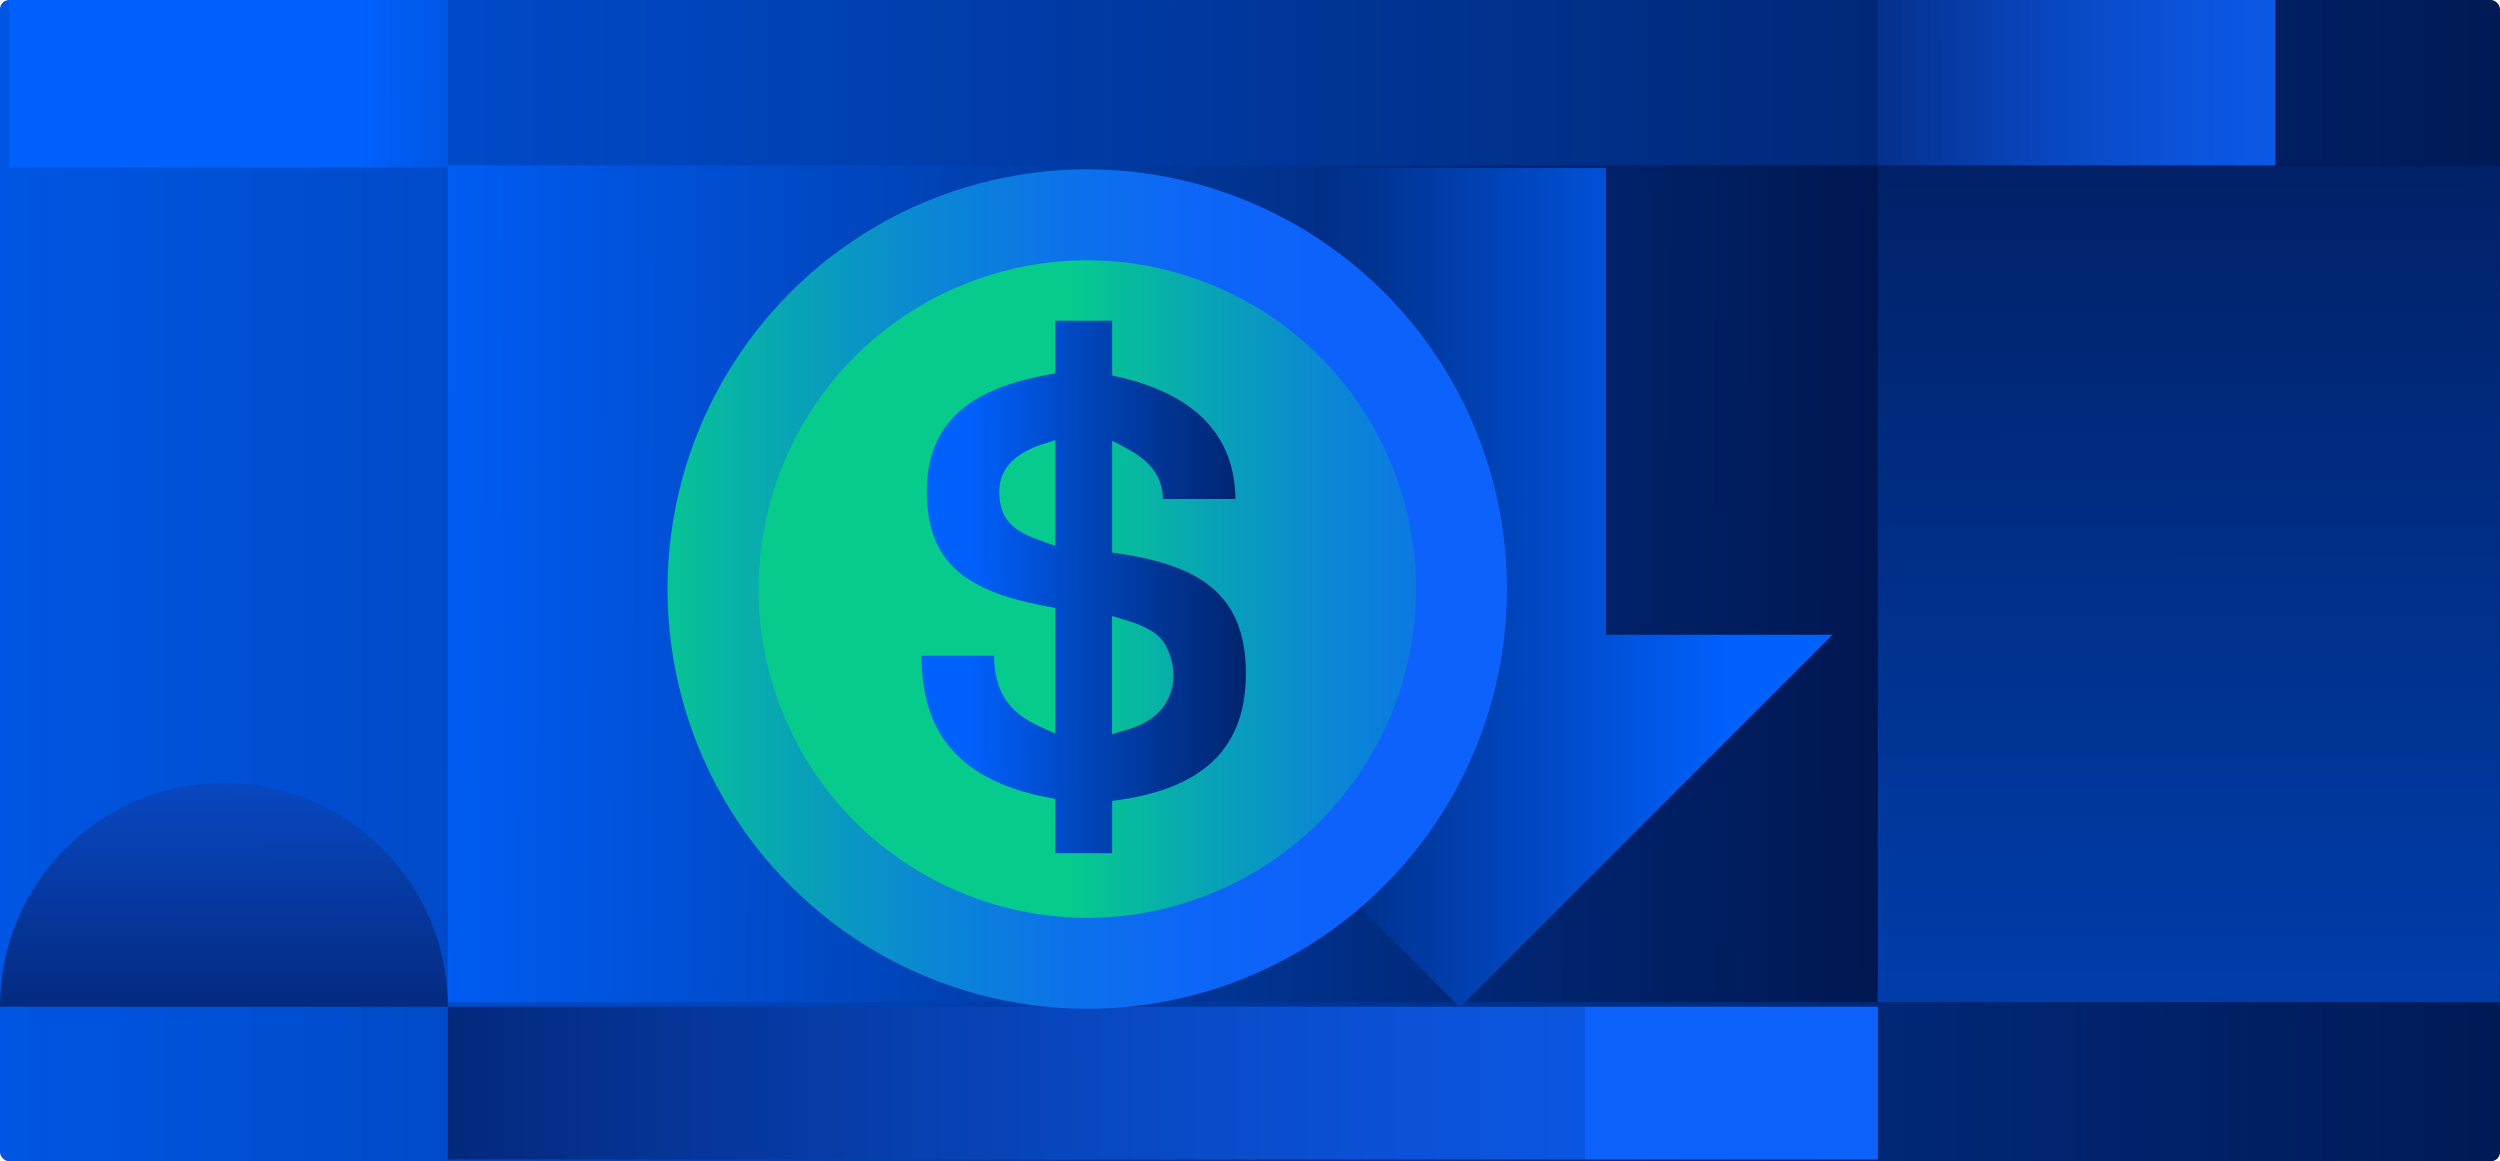 <?xml version="1.0" encoding="UTF-8"?>
<svg id="Layer_2" data-name="Layer 2" xmlns="http://www.w3.org/2000/svg" xmlns:xlink="http://www.w3.org/1999/xlink" viewBox="0 0 319.67 148.49">
  <defs>
    <style>
      .cls-1 {
        fill: url(#linear-gradient-8);
      }

      .cls-2 {
        fill: url(#linear-gradient-7);
      }

      .cls-3 {
        fill: url(#linear-gradient-5);
      }

      .cls-4 {
        fill: url(#linear-gradient-6);
      }

      .cls-5 {
        fill: url(#linear-gradient-9);
      }

      .cls-6 {
        fill: url(#linear-gradient-4);
      }

      .cls-7 {
        fill: url(#linear-gradient-3);
      }

      .cls-8 {
        fill: url(#linear-gradient-2);
      }

      .cls-9 {
        fill: url(#linear-gradient);
      }

      .cls-10 {
        fill: url(#linear-gradient-10);
      }

      .cls-11 {
        fill: url(#linear-gradient-11);
      }

      .cls-12 {
        fill: url(#linear-gradient-12);
      }
    </style>
    <linearGradient id="linear-gradient" x1="-204.78" y1="74.24" x2="398.16" y2="74.24" gradientUnits="userSpaceOnUse">
      <stop offset=".24" stop-color="#0061fd"/>
      <stop offset=".61" stop-color="#003699"/>
      <stop offset=".95" stop-color="#001141"/>
    </linearGradient>
    <linearGradient id="linear-gradient-2" x1="-121.25" y1="73" x2="289.61" y2="75.19" gradientUnits="userSpaceOnUse">
      <stop offset=".41" stop-color="#0061fd"/>
      <stop offset=".43" stop-color="#005df4"/>
      <stop offset=".62" stop-color="#003da8"/>
      <stop offset=".77" stop-color="#002570"/>
      <stop offset=".89" stop-color="#00164e"/>
      <stop offset=".95" stop-color="#001141"/>
    </linearGradient>
    <linearGradient id="linear-gradient-3" x1="-31.58" y1="10.38" x2="158.29" y2="11.39" xlink:href="#linear-gradient-2"/>
    <linearGradient id="linear-gradient-4" x1="135.39" y1="142.06" x2="350.47" y2="133.14" gradientUnits="userSpaceOnUse">
      <stop offset=".53" stop-color="#0e62fc"/>
      <stop offset=".55" stop-color="#0c5bed"/>
      <stop offset=".6" stop-color="#0948c4"/>
      <stop offset=".65" stop-color="#0638a0"/>
      <stop offset=".71" stop-color="#042b82"/>
      <stop offset=".77" stop-color="#02216c"/>
      <stop offset=".83" stop-color="#011a5c"/>
      <stop offset=".9" stop-color="#001652"/>
      <stop offset="1" stop-color="#001550"/>
    </linearGradient>
    <linearGradient id="linear-gradient-5" x1="280.56" y1="496.4" x2="279.68" y2="-61.03" gradientUnits="userSpaceOnUse">
      <stop offset=".24" stop-color="#0061fd"/>
      <stop offset=".32" stop-color="#005ef7"/>
      <stop offset=".43" stop-color="#0057e6"/>
      <stop offset=".55" stop-color="#004bca"/>
      <stop offset=".68" stop-color="#003ba4"/>
      <stop offset=".82" stop-color="#002673"/>
      <stop offset=".95" stop-color="#001141"/>
    </linearGradient>
    <linearGradient id="linear-gradient-6" x1="4809.88" y1="779.13" x2="4639.2" y2="779.4" gradientTransform="translate(-750.69 4821.69) rotate(-90)" gradientUnits="userSpaceOnUse">
      <stop offset=".32" stop-color="#0e62fc"/>
      <stop offset=".37" stop-color="#0d5df1"/>
      <stop offset=".46" stop-color="#0a51d6"/>
      <stop offset=".58" stop-color="#073daa"/>
      <stop offset=".73" stop-color="#02226d"/>
      <stop offset=".79" stop-color="#001550"/>
    </linearGradient>
    <linearGradient id="linear-gradient-7" x1="470.31" y1="10.25" x2="205.61" y2="10.67" gradientUnits="userSpaceOnUse">
      <stop offset=".53" stop-color="#0e62fc"/>
      <stop offset=".6" stop-color="#0d60f8"/>
      <stop offset=".66" stop-color="#0c5bec"/>
      <stop offset=".73" stop-color="#0b52d8"/>
      <stop offset=".79" stop-color="#0846bd"/>
      <stop offset=".85" stop-color="#06369a"/>
      <stop offset=".91" stop-color="#02236f"/>
      <stop offset=".95" stop-color="#001550"/>
    </linearGradient>
    <linearGradient id="linear-gradient-8" x1="733.06" y1="137.54" x2="-23.81" y2="138.74" xlink:href="#linear-gradient-7"/>
    <linearGradient id="linear-gradient-9" x1="-244.36" y1="9720.4" x2="-37.85" y2="9720.4" gradientTransform="translate(26.37 9795.54) rotate(-180)" gradientUnits="userSpaceOnUse">
      <stop offset=".24" stop-color="#0061fd"/>
      <stop offset=".33" stop-color="#004ed1"/>
      <stop offset=".46" stop-color="#003493"/>
      <stop offset=".58" stop-color="#002166"/>
      <stop offset=".67" stop-color="#00154b"/>
      <stop offset=".72" stop-color="#001141"/>
    </linearGradient>
    <linearGradient id="linear-gradient-10" x1="33.45" y1="75.32" x2="167.79" y2="75.32" gradientTransform="translate(93.98 -76.25) rotate(45)" gradientUnits="userSpaceOnUse">
      <stop offset=".36" stop-color="#06cb8d"/>
      <stop offset=".5" stop-color="#08a5b4"/>
      <stop offset=".63" stop-color="#0b88d3"/>
      <stop offset=".76" stop-color="#0c73e9"/>
      <stop offset=".89" stop-color="#0d66f7"/>
      <stop offset="1" stop-color="#0e62fc"/>
    </linearGradient>
    <linearGradient id="linear-gradient-11" x1="93.32" y1="75.32" x2="214.34" y2="75.32" gradientTransform="translate(39.41 -47.47) rotate(22.5)" xlink:href="#linear-gradient-10"/>
    <linearGradient id="linear-gradient-12" x1="106.05" y1="75.06" x2="181" y2="75.06" gradientUnits="userSpaceOnUse">
      <stop offset=".24" stop-color="#0061fd"/>
      <stop offset=".37" stop-color="#004ed1"/>
      <stop offset=".57" stop-color="#003493"/>
      <stop offset=".74" stop-color="#002166"/>
      <stop offset=".87" stop-color="#00154b"/>
      <stop offset=".95" stop-color="#001141"/>
    </linearGradient>
  </defs>
  <g id="Layer_1-2" data-name="Layer 1">
    <g>
      <g>
        <rect class="cls-9" width="319.67" height="148.49" rx="1.17" ry="1.17"/>
        <rect class="cls-8" x="57.26" y="21.15" width="262.41" height="106.99"/>
        <rect class="cls-7" x="1.17" width="56.09" height="21.41"/>
        <rect class="cls-6" x="202.67" y="128.73" width="37.45" height="19.53"/>
        <rect class="cls-3" x="240.12" y="21.15" width="79.54" height="106.99"/>
        <path class="cls-4" d="M57.26,128.73c0-15.81-12.82-28.63-28.63-28.63S0,112.92,0,128.73h57.26Z"/>
        <rect class="cls-2" x="240.12" width="50.83" height="21.15"/>
        <rect class="cls-1" x="57.26" y="128.73" width="145.41" height="19.53"/>
      </g>
      <g>
        <polygon class="cls-5" points="139.03 81.16 186.68 128.81 234.32 81.16 205.35 81.16 205.35 21.49 168 21.49 168 81.16 139.03 81.16"/>
        <circle class="cls-10" cx="139.03" cy="75.32" r="53.67" transform="translate(-12.54 120.37) rotate(-45)"/>
        <circle class="cls-11" cx="139.03" cy="75.32" r="42.03" transform="translate(-18.24 58.94) rotate(-22.5)"/>
        <path class="cls-12" d="M142.21,93.88l2.18-.66c6.32-1.91,6.46-7.48,4.65-10.71-1.27-2.28-4.34-2.98-6.84-3.74v15.11ZM127.78,62.85c0,4.78,3.31,5.57,7.17,6.95v-13.52c-1.65.55-7.17,1.7-7.17,6.57ZM134.94,109.11v-6.96c-12.4-2.1-17.1-8.52-17.1-18.29h9.27c.07,7.05,4.58,8.45,7.83,9.93v-16.05c-10.35-1.8-16.43-4.94-16.43-14.89s7.11-13.55,16.43-15.11v-6.74h7.27v7.01c9.19,1.9,15.69,6.62,15.76,15.8h-9.27c-.1-4.55-3.88-6.06-6.49-7.46v14.3c10.77,1.47,17.1,4.96,17.1,15.5s-6.77,14.98-17.1,16.26v6.69h-7.27Z"/>
      </g>
    </g>
  </g>
</svg>